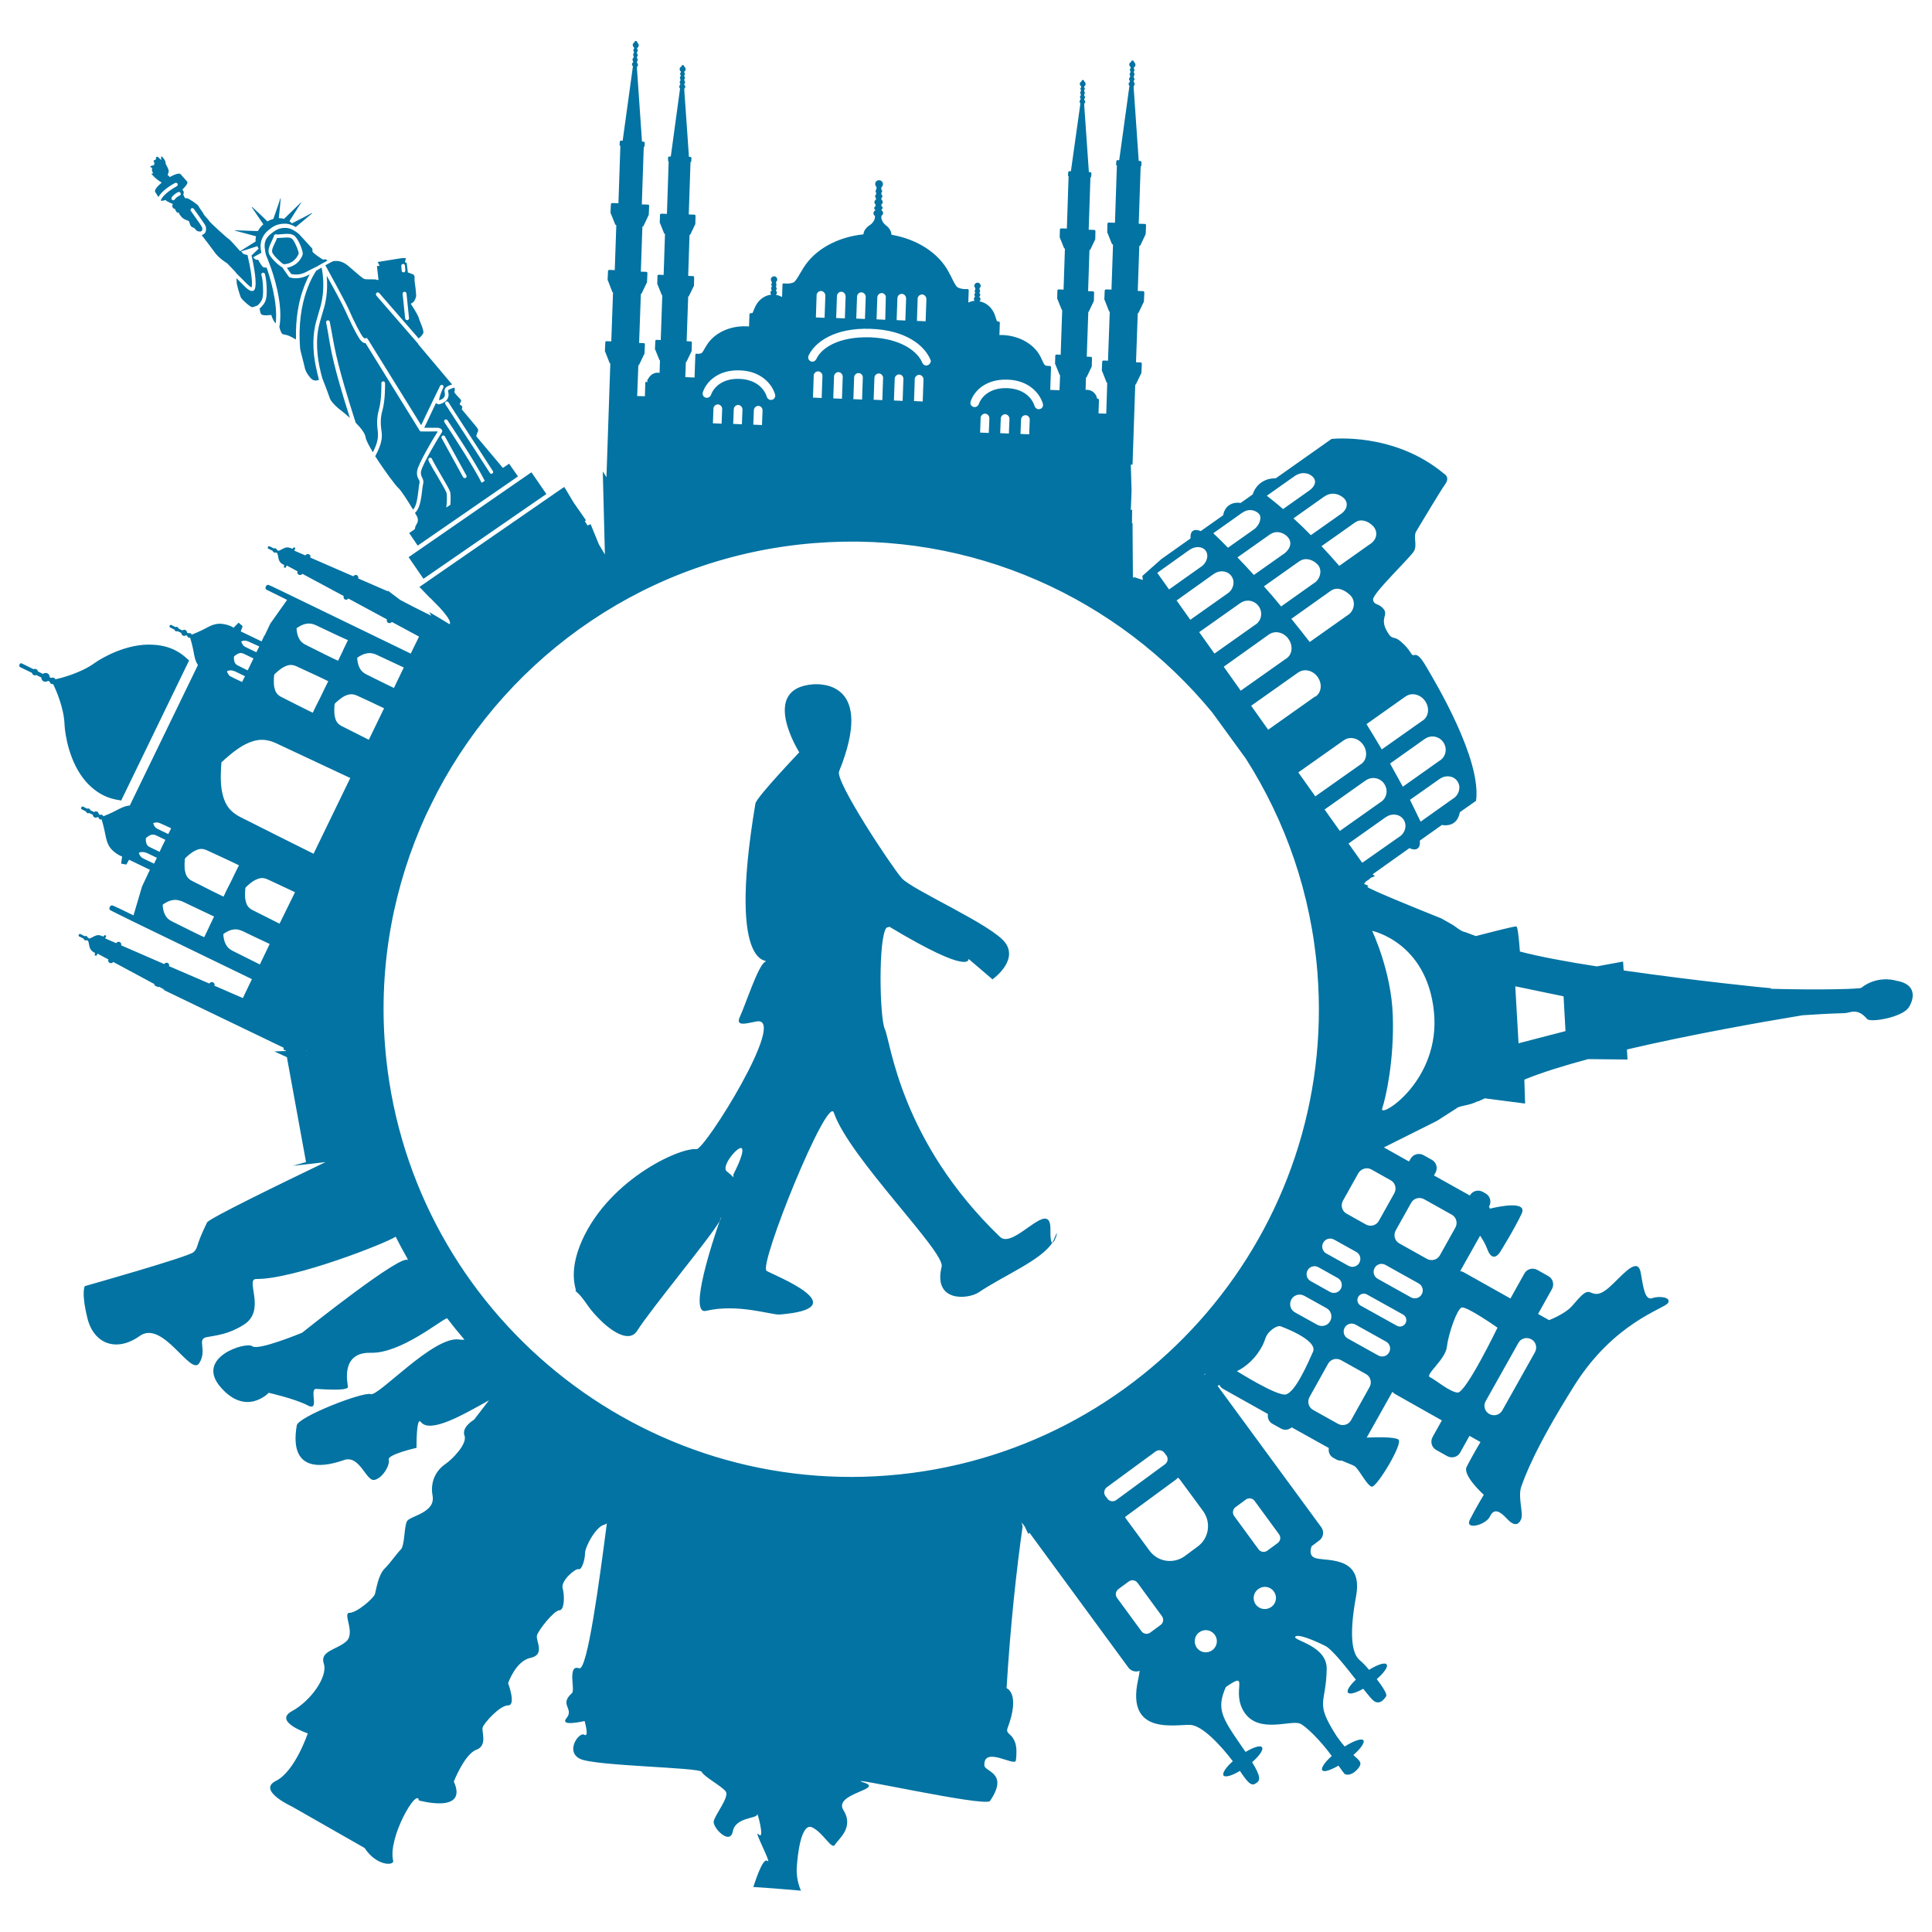 <svg xmlns="http://www.w3.org/2000/svg" viewBox="0 0 1000 1000" style="fill:#0273a2">
<title>Traveler SVG icon</title>
<path d="M987.6,521.9c-3.8,4.8-19.6,7.5-21.2,5.5c-5.1-6-8.7-3.1-11.6-3c-7.5,0.2-14.8,0.6-21.8,1.1c-21.8,3.6-58,10-90.9,17.7l0.3,5.2l-20.4-0.2c-12.6,3.4-24,6.9-33,10.6c0.2,7.5,0.4,12.4,0.4,12.4l-20.9-2.7c-1.1,0.5-2.1,1-3.2,1.5c-0.2,0-0.4,0.1-0.6,0.1c-4.3,2.1-7.8,2-10.3,3.2c-0.4,0.3-0.7,0.5-0.7,0.5l-10,6.4l-27.4,13.7l13,7.3l0.8-1.4c1.3-2.4,4.3-3.2,6.7-1.9l4.3,2.4c2.4,1.3,3.2,4.3,1.9,6.7l-0.8,1.4l18.6,10.4c1.3-2.4,4.3-3.2,6.7-1.9l1.4,0.8c2.4,1.3,3.2,4.3,1.9,6.7l-0.1,0.3c0.2,0.3,0.4,0.6,0.5,0.9c4.4-1.1,19.6-4.3,16.4,2.6c-3.8,8.1-11.3,20.1-11.3,20.1s-3.7,5.9-6.5-1.8c-1-2.7-2.4-5-3.7-6.9l-10.3,18.3c0.5,0.1,1.1,0.3,1.6,0.5l24.4,13.7l7.2-12.9c1.3-2.4,4.3-3.2,6.7-1.9l5.7,3.2c2.4,1.3,3.2,4.3,1.9,6.7l-7.2,12.9l5.7,3.2c0,0,7.6-2.9,11.4-6.8c3.7-3.9,6.9-8.9,9.9-7.6c3,1.3,5.4,1.9,12-4.6c6.6-6.5,12.9-13.5,14.2-5.2c1.4,8.3,2.3,14.1,6,12.8c3.7-1.3,10-0.4,8,2.6c-2.1,3-27.9,10-48.4,42.6s-25.6,47.1-27.5,52.4c-1.9,5.4,1.3,13.9-0.1,16.9c-1.3,3-3.6,3.7-7.3-0.3s-6.7-5.6-8.8-1.2c-2.1,4.5-13.2,7.3-10.4,1.7c2.8-5.6,7.2-12.9,7.2-12.9s-11-9.9-8.9-14.4c1.5-3,5-9.3,7.2-12.9l-5.7-3.2l-4.8,8.6c-1.3,2.4-4.3,3.2-6.7,1.9l-5.7-3.2c-2.4-1.3-3.2-4.3-1.9-6.7l4.8-8.6L722,721.5c-0.5-0.3-0.9-0.7-1.3-1.1l-13.3,23.7c4.3-0.2,14.3-0.5,16.4,1c2.7,1.9-11.2,24.7-13.7,24.4c-2.5-0.3-6.8-9.4-9.1-10.7c-1.2-0.7-4.1-1.7-6.5-2.8c-1,0.1-2-0.1-2.9-0.6l-1.4-0.8c-1.9-1-2.8-3.1-2.4-5.1l-19.2-10.7c-1.5,1.3-3.8,1.7-5.6,0.6l-4.3-2.4c-1.9-1-2.8-3.1-2.4-5.1l-23.2-13c-0.9-0.5-1.6-1.3-2-2.1c-0.6,0.4-0.8,0.5-0.8,0.5l-0.1,0l53.7,73.2c1.6,2.2,1.1,5.3-1.1,6.9l-3.9,2.9c-0.9,2.4-1.1,5.5,2.5,6.3c6.2,1.5,24.3-1,20.5,19.6c-3.8,20.6-2,30,2,33.2c1.1,0.9,2.9,2.7,4.7,4.9c4.4-2.7,8.2-4,9.1-2.8c0.9,1.2-1.3,4.3-5.1,7.6c3.1,4,5.5,7.9,4.9,8.8c-1.2,1.9-3.3,4.5-6.3,2.6c-0.9-0.6-3-3.1-5.6-6.4c-3.9,2.2-7,3.1-7.9,2c-0.8-1.1,1-3.8,4.1-6.7c-5.7-7.3-12.4-15.7-15.7-17.4c-5.7-2.9-14.6-6.6-15.7-4.8c-1.2,1.9,16.5,4.6,16.3,16.6c-0.3,18.7-6.5,16.7,5.2,34.9c1.5,2.1,2.8,3.8,4.1,5.3c4.7-3,8.8-4.4,9.7-3.2c0.8,1.1-1.4,4.3-5.2,7.6c3.1,2.8,4.6,3.8,3,6.2c-2.7,4-6.3,4.6-7.6,3.5c-0.3-0.3-1.5-1.9-3.1-4.2c-4.2,2.4-7.6,3.5-8.4,2.4c-0.8-1.1,1.2-4.1,4.9-7.4c-5.2-7.3-13.4-15.6-16.5-16.8c-5-1.9-21.1,5.3-28.6-5.6c-7.5-10.9,3.4-22.4-9.7-13.3c-5,11.3-2.1,15.8,8.2,30.7c0.7,1,1.4,2,2,2.9c4.2-2.5,7.7-3.6,8.5-2.4c0.9,1.2-1.3,4.4-5.1,7.7c4.7,7.7,4.1,9.4,2.3,10.7c-2.3,1.7-3.7,1.2-8.5-6c0,0-0.1-0.1-0.1-0.2c-4.1,2.5-7.6,3.5-8.5,2.4c-0.8-1.2,1.2-4.2,4.8-7.4c-6-7.9-15.7-18.5-22-18.8c-7.9-0.3-33.2,5.5-27.1-23c0.4-1.8,0.7-3.4,0.9-5c-2,0.8-4.4,0.2-5.8-1.6l-51.2-69.8l-0.7,0.5c-0.6-1.3-1.2-2.5-1.8-3.8l-1.6-2.1c0.2,0.7,0.3,1.4,0.5,2.1c-3.2,22.5-6.4,52-8.3,83.7c0,0,1.8,0.6,2.8,3.5c1,2.9,1.1,8.2-2.3,17.2c-0.8,2.2,0.7,2.6,2.2,4.3c0.7,0.9,1.5,2.1,2,4c0.2,1,0.4,2.1,0.4,3.5c0,1.4,0,3-0.3,4.9c-0.4,3.5-16.8-7.8-16.3,2.6c0.2,3.3,12.9,3.8,2.9,18.4c-2.8,3.2-77.6-13.7-65.7-9.7c12.1,3.6-15.8,5.6-10.1,14.5c5.6,9-2.7,14.9-4.4,17.8c-1.7,2.9-5.9-6-11.7-8.9c-5.8-2.9-7.7,14-8.1,20.8c-0.4,6.8,2.2,11.9,2.2,11.9c-8.2-0.7-16.4-1.4-24.7-1.9c0.1,0.1,4.7-15.7,7.3-13.5c2.7,2.3-7.8-17.1-4.5-13.7c3.4,3.4-0.9-12.7-0.8-10.4c0.2,2.3-11.2,1.3-12.6,8.8c-1.4,7.4-10.2-1.6-9.9-5c0.4-3.4,8.4-12.8,6.2-15.7c-2.2-2.8-11.5-7.8-12.4-10.1c-1.1-2.3-55.3-3-62.9-6.7c-8-3.8-0.5-14.2,2.1-12.5c2.7,1.7,0.2-7.1,0.2-7.1c0,0-3.4,0.8-6.2,1c-1.4,0.1-2.7,0.1-3.4-0.3c-0.3-0.2-0.5-0.5-0.5-0.8c0-0.4,0.3-0.9,0.8-1.5c2-2.5,0.9-4.2,0.3-6c-0.2-0.5-0.3-0.9-0.4-1.4c0-0.2,0-0.5,0-0.8c0-0.3,0-0.5,0.1-0.8c0.3-1.1,1-2.3,2.7-3.8c1-0.9,0.3-4.6,0.2-7.9c0-3.3,0.4-6.1,3.6-5c4.2,1.5,10.5-45.7,14.3-75c-0.4,0.3-0.9,0.6-1.4,0.7c-4.4,1.1-9.9,11.5-9.9,14.8c0,3.3-1.7,8.8-3.3,8.2c-1.6-0.6-9.3,6-8.3,9.8c1.1,3.8,1,11.5-1.7,11.5c-2.7,0-11,10.4-11.6,13.1c-0.6,2.7,4.4,9.9-3.3,11.5c-7.7,1.6-11.6,13.1-11.6,13.1s4.3,11.5,0,11.5c-4.4,0-12.6,9.3-13.2,11.5c-0.6,2.2,2.7,9.3-3.3,11.5c-6,2.2-11.6,16.4-11.6,16.4c7.6,17-18.1,9.8-18.1,9.8c-0.8-7.1-16.2,19.3-13.3,31.2c0.7,2.6-8.5,3-14.8-6.6l-37.7-21.5c0,0-18.1-8.3-8.2-13.2c9.9-4.9,16.5-24.6,16.5-24.6s-18.1-6.1-8.2-11.5c9.9-5.4,18.7-18,16.5-24.6c-2.2-6.6,6.6-7.1,11.6-11.5c5-4.4-2.1-14.8,1.7-14.8c3.8,0,12.6-7.6,13.2-9.8c0.6-2.2,1.7-9.9,5-13.1c3.3-3.3,6.1-7.7,8.3-9.8c2.2-2.2,1.7-12.1,3.3-14.8c1.7-2.7,14.8-4.3,13.2-13.1c-1.6-8.8,3.3-14.2,6.6-16.4c3.3-2.2,11.6-10.4,9.9-14.8c-1.6-4.4,5-8.2,5-8.2l7.7-10c-13.3,7.4-30.4,17.4-35.3,11.2c-2.4-3.1-2.2,13.4-2.2,13.4s-15.1,3.4-14.4,6.1c0.8,2.7-3.1,9.6-7.4,10.5c-4.3,0.9-7.6-13.1-15.7-10.3c-8,2.8-29,8.6-24.5-17.9c0.7-4.5,34.4-17.6,38.3-16.2c4,1.3,32.3-30,45.6-28.3c1.2,0.2,2.2,0.2,2.9,0.1c-3.1-3.6-6.1-7.3-9-11.1c-3.5,1.1-24,18.3-39.5,17.9c-16-0.4-11.9,16.3-11.8,17.4c0.1,1.1-1,2.3-16.4,1.3c-3.9-0.2,2,11.9-4.3,8.6c-6.3-3.4-20.3-6.6-20.3-6.6s-11.7,12.5-25-3s13.5-23.6,16.5-21.1c2.9,2.5,25.8-7,25.8-7s53.3-42.7,54.8-37.3c0.5,1.7,0.3,0.8-0.4-1.2c-2.1-3.7-4.1-7.4-6-11.2c-5,3.4-52.7,22.1-72.1,21.9c-6.1-0.1,5.3,16.1-6.4,23.6c-7.9,5-13.9,5.5-19.3,6.5c-5.4,1,0.5,6.6-3.9,13.5c-4.4,6.9-18.8-22.7-30.8-14.1s-23.9,4.1-27.1-9.4c-3.3-13.5-1.3-16.4-1.3-16.4s53.8-15.2,56.3-17.6c2.6-2.4,0.8-2.9,7-15.4c1-2,38.8-20.4,61.3-31.2c-5.2,0.6-10.9,1.3-16.9,1.9c4.3-1.2,6.8-1.9,6.8-1.9l-9.9-54.3l-6.5-3l6.3-0.2l-1.5-0.7v-1l-62.7-30.2l1.3,0.3l-3.1-1.7c-0.1,0.1-0.2,0.2-0.3,0.3l-2.1-1c0-0.2,0-0.4,0.1-0.6l-21.4-11.5c-0.4,0.6-1.1,0.8-1.8,0.5c-0.7-0.3-1-1.1-0.7-1.8l-5.6-3l-0.6,1.1l-0.9-0.2l0.2-1.3c-0.2-0.1-0.8-0.2-1.7-1.1c-1-0.9-1.2-2.1-1.4-3.1c-0.1-0.8-0.3-1.5-0.5-2l-0.8-0.4c-0.3,0.2-0.7,0.2-1,0c-0.3-0.2-0.5-0.5-0.6-0.8l-2.4-1.2c0,0-0.3-0.4,0-0.8c0.2-0.5,0.7-0.4,0.7-0.4l2.4,1.2c0.3-0.2,0.7-0.2,1,0c0.3,0.2,0.5,0.5,0.6,0.8l0.8,0.4c0.5-0.2,1.2-0.5,1.9-0.9c1-0.5,2-1.1,3.3-0.8c1.2,0.2,1.7,0.6,1.9,0.7l0.9-0.9l0.7,0.6l-0.6,1.2l5.8,2.5c0.3-0.7,1.2-0.9,1.8-0.6c0.6,0.3,0.9,1,0.7,1.7l22.3,9.7c0.4-0.6,1.1-0.9,1.8-0.6c0.6,0.3,0.9,1,0.7,1.7l20.9,9c0.3-0.7,1.2-1,1.9-0.6c0.7,0.3,0.9,1.1,0.7,1.7l14.7,6.4l4.7-9.8l-62.1-30.1l0,0c0,0-11.2-5.5-11.4-5.7c-0.2-0.2-0.3-0.6-0.3-0.9c0-0.2,0.4-1.1,0.6-1.2c0.3-0.2,0.5-0.3,0.9-0.3c0.3,0,8.9,4.1,11,5.2l4.4-14.9l1.3-2.8l0,0l1.4-2.9c0,0,0,0,0,0l0.1-0.2l0-0.1l1.3-2.7l0,0l-10.8-5.2l-1.4,2.5l-2.7-0.5l0.5-3.7c-0.6-0.2-2.2-0.7-4.8-3c-2.8-2.5-3.4-5.9-4-8.9c-0.6-3.2-1.4-5.9-1.8-7.3c-0.3,0.1-0.6,0.1-0.9,0c-0.4-0.2-0.6-0.5-0.6-0.9l-0.6-0.3c-0.5,0.3-1.1,0.5-1.6,0.2c-0.5-0.3-0.8-0.8-0.9-1.4l-1.9-0.9c-0.3,0.2-0.7,0.2-1,0c-0.3-0.2-0.5-0.5-0.6-0.8l-2.4-1.2c0,0-0.3-0.4,0-0.9c0.2-0.5,0.7-0.5,0.7-0.5l2.4,1.2c0.3-0.2,0.7-0.2,1,0s0.5,0.5,0.6,0.8l1.9,0.9c0.5-0.3,1.1-0.5,1.6-0.2c0.5,0.3,0.8,0.8,0.9,1.4l0.6,0.3c0.3-0.2,0.7-0.2,1.1,0c0.3,0.2,0.5,0.4,0.6,0.7c1.3-0.5,4-1.6,6.8-3.1c2.1-1.1,4.4-2.3,7-2.5l-0.1,0h0l2.9-6l0,0l0,0l0,0l29.4-60.6l0,0l0,0h0l0,0l2.9-6l0.1,0c-1.5-2.2-1.9-4.7-2.3-7c-0.6-3.2-1.4-5.9-1.8-7.3c-0.3,0.1-0.6,0.1-0.9,0c-0.3-0.2-0.6-0.5-0.6-0.9l-0.6-0.3c-0.5,0.3-1.1,0.5-1.6,0.2c-0.5-0.3-0.8-0.8-0.9-1.4l-1.9-0.9c-0.3,0.1-0.7,0.2-1,0c-0.3-0.2-0.5-0.5-0.6-0.8l-2.4-1.2c0,0-0.3-0.3-0.1-0.8c0.2-0.5,0.7-0.5,0.7-0.5l2.4,1.2c0.3-0.2,0.7-0.2,1,0c0.3,0.2,0.5,0.5,0.6,0.8l1.9,0.9c0.5-0.3,1.1-0.5,1.6-0.2s0.8,0.8,0.9,1.4l0.6,0.3c0.3-0.2,0.7-0.2,1.1,0c0.3,0.1,0.5,0.4,0.6,0.7c1.3-0.5,4-1.6,6.9-3.1c2.7-1.5,5.8-3.1,9.5-2.4c3.5,0.6,4.8,1.6,5.3,1.9l2.6-2.6l2.1,1.8l-1,2.7l10.8,5.2l1.3-2.8l0.4-0.5l2.8-5.9l8.7-12.3c-2.2-1.1-10.7-5.3-10.9-5.4c-0.2-0.2-0.3-0.6-0.3-0.9c0-0.2,0.4-1.1,0.6-1.2c0.3-0.2,0.5-0.3,0.9-0.3c0.3,0,11.6,5.5,11.6,5.5v0l62.1,30.1l4.3-8.8l-14.1-7.6c-0.4,0.6-1.1,0.8-1.8,0.5c-0.7-0.3-1-1.2-0.7-1.8l-20-10.8c-0.4,0.5-1.1,0.8-1.7,0.5c-0.7-0.3-0.9-1.1-0.7-1.8l-21.4-11.5c-0.4,0.6-1.1,0.8-1.8,0.5c-0.7-0.3-1-1.1-0.7-1.8l-5.6-3l-0.6,1.2l-0.9-0.2l0.2-1.3c-0.2-0.1-0.8-0.2-1.7-1c-1-0.9-1.2-2.1-1.4-3.1c-0.1-0.8-0.3-1.5-0.5-2l-0.8-0.4c-0.3,0.2-0.7,0.2-1,0c-0.3-0.2-0.5-0.5-0.6-0.8l-2.4-1.2c0,0-0.3-0.4,0-0.8c0.2-0.5,0.7-0.4,0.7-0.4l2.4,1.2c0.3-0.2,0.7-0.2,1,0c0.3,0.2,0.5,0.5,0.6,0.8l0.8,0.4c0.5-0.2,1.2-0.5,1.9-0.9c1-0.5,2-1.1,3.3-0.8c1.2,0.2,1.7,0.6,1.9,0.7l0.9-0.9l0.7,0.6l-0.6,1.2l5.8,2.5c0.3-0.7,1.2-0.9,1.8-0.6c0.7,0.3,0.9,1,0.7,1.7l22.3,9.7c0.4-0.6,1.1-0.9,1.8-0.6c0.6,0.3,0.9,1,0.7,1.7l15.2,6.6l0.3-0.2c2.1,1.6,4.1,3.1,6.2,4.7c4.7,2.5,10.4,5.4,16.1,8.2c-0.3-0.6-0.7-1.3-1-1.9c3.6,2.1,7.2,4.3,10.5,6.3c0.6-0.6,0.5-2.5-5.1-8.6c-1.5-1.5-2.9-3-4.4-4.5c-0.3-0.3-0.5-0.5-0.8-0.7c-0.1-0.1-0.1-0.2-0.2-0.2c-1.7-1.8-3.4-3.5-5.1-5.3l74.4-51.4l0,0.1l0.1-0.1l0.1,0.2l0.3-0.7l4.9,8.2l6.4,9.2l-0.6,0.4l1.4,2.3l1.6-0.7c0.9,2.1,2.6,6.3,4.3,10.5l3.1,5.2L312,244l1.9,3l2-58.8c-0.2-0.1-0.3-0.2-0.4-0.4l-2.2-5.6c-0.1-0.1-0.2-0.3-0.2-0.4l0.2-4.6c0-0.4,0.3-0.6,0.7-0.6l2.4,0.1l0.9-25.3c-0.2-0.1-0.3-0.2-0.4-0.4l-2.2-5.7c-0.1-0.1-0.2-0.3-0.2-0.4l0.2-4.6c0-0.3,0.3-0.6,0.7-0.6l2.8,0.1l0.8-23.3c-0.3,0-0.5-0.2-0.6-0.4l-2.2-5.5c-0.1-0.1-0.2-0.3-0.2-0.4l0.2-4.5c0-0.3,0.3-0.6,0.7-0.6l3.2,0.1l1-29.6c-0.2-0.1-0.4-0.3-0.4-0.6l0.1-1.6c0-0.4,0.3-0.6,0.7-0.6l0.8,0l5.3-38.5c-0.3-0.3-0.5-0.6-0.5-1c0-0.4,0.2-0.8,0.6-1l0-0.6c-0.2-0.2-0.4-0.6-0.3-0.9c0-0.4,0.2-0.7,0.5-0.9l0.1-0.8c-0.2-0.2-0.3-0.5-0.3-0.8c0-0.3,0.2-0.6,0.4-0.8l0-0.8c-0.2-0.2-0.3-0.4-0.3-0.7c0-0.2,0.1-0.5,0.4-0.7l0-0.7c-0.4-0.3-0.7-0.8-0.7-1.3c0-0.4,0.1-0.7,0.4-1c0.1-0.1,0.3-0.2,0.4-0.2l0-0.1c0.1-0.5,0.4-0.8,0.8-0.8c0.4,0,0.7,0.3,0.8,0.8v0.2c0.2,0,0.3,0.1,0.4,0.3c0.2,0.3,0.3,0.6,0.3,1c0,0.5-0.3,1-0.8,1.3l0,0.7c0.3,0.2,0.4,0.5,0.3,0.7c0,0.2-0.1,0.5-0.4,0.7l0,0.8c0.2,0.2,0.4,0.5,0.4,0.8c0,0.3-0.1,0.6-0.4,0.8l0,0.8c0.3,0.2,0.4,0.6,0.4,0.9c0,0.3-0.2,0.6-0.4,0.9l0,0.6c0.3,0.3,0.5,0.7,0.5,1.1c0,0.4-0.2,0.7-0.5,1l0,1c0,0,0,0,0,0l2.6,37.7l0.8,0c0.3,0,0.6,0.3,0.6,0.7l-0.1,1.6c0,0.3-0.2,0.5-0.4,0.6l-1,29.6l3.2,0.1c0.4,0,0.6,0.3,0.6,0.7l-0.2,4.5c0,0.2-0.1,0.4-0.2,0.5l-2.5,5.3c-0.1,0.2-0.3,0.4-0.6,0.4l-0.8,23.3l2.8,0.1c0.4,0,0.6,0.3,0.6,0.7l-0.2,4.6c0,0.2-0.1,0.4-0.2,0.5l-2.6,5.4c-0.1,0.2-0.2,0.3-0.4,0.3l-0.9,25.3l2.4,0.1c0.4,0,0.6,0.3,0.6,0.7l-0.2,4.6c0,0.2-0.1,0.4-0.2,0.5l-2.6,5.4c-0.1,0.2-0.2,0.3-0.4,0.3l-0.6,15.9l4,0.1l0.2-6.9c0-0.2,0.1-0.4,0.3-0.5c0.2-0.1,0.3-0.2,0.5-0.2l0.5,0.5L335,197c0,0,0.1-0.4,0.2-0.5c0.1-0.2,0.1-0.3,0.2-0.3l0.1-0.1c1.1-2.3,3.5-3.6,5.9-3.1l0.2-6.4c-0.1-0.1-0.3-0.2-0.3-0.3l-2.1-5.2c-0.1-0.1-0.2-0.3-0.2-0.4l0.2-4.2c0-0.4,0.3-0.6,0.7-0.6l2.1,0.1l0.8-23.1c-0.2-0.1-0.3-0.2-0.3-0.3l-2.1-5.2c-0.1-0.1-0.2-0.3-0.2-0.4l0.1-4.2c0-0.4,0.3-0.6,0.7-0.6l2.5,0.1l0.7-21.2c-0.2,0-0.4-0.2-0.5-0.4l-2-5c-0.1-0.1-0.2-0.3-0.2-0.4l0.1-4.1c0-0.3,0.3-0.6,0.7-0.6l2.9,0.1l0.9-27c-0.2-0.1-0.3-0.3-0.3-0.6l0-1.5c0-0.4,0.3-0.6,0.7-0.6l0.7,0l4.8-35.2c-0.3-0.2-0.4-0.6-0.4-1c0-0.4,0.2-0.7,0.5-1l0-0.5c-0.2-0.2-0.3-0.5-0.3-0.8c0-0.3,0.2-0.6,0.4-0.8l0-0.7c-0.2-0.2-0.3-0.5-0.3-0.7c0-0.3,0.1-0.6,0.4-0.8l0-0.7c-0.2-0.2-0.3-0.4-0.3-0.6c0-0.3,0.1-0.5,0.4-0.6l0-0.6c-0.4-0.3-0.7-0.7-0.6-1.3c0-0.3,0.1-0.7,0.4-0.9c0.1-0.1,0.3-0.2,0.4-0.2l0-0.1c0.1-0.5,0.4-0.8,0.8-0.8c0.4,0,0.7,0.3,0.8,0.7l0,0.2c0.2,0,0.3,0.1,0.4,0.3c0.2,0.3,0.3,0.6,0.3,0.9c0,0.5-0.3,1-0.7,1.2v0.6c0.2,0.2,0.3,0.5,0.3,0.7c0,0.2-0.1,0.5-0.3,0.6v0.6c0.2,0.2,0.3,0.5,0.3,0.8c0,0.3-0.1,0.5-0.3,0.7v0.7c0.2,0.2,0.4,0.5,0.4,0.9c0,0.3-0.2,0.6-0.4,0.8l0,0.5c0.3,0.3,0.5,0.6,0.5,1c0,0.4-0.2,0.7-0.5,0.9l0,1l2.4,34.4l0.7,0c0.3,0,0.6,0.3,0.6,0.7l-0.1,1.5c0,0.3-0.2,0.5-0.4,0.6l-0.9,27l2.9,0.1c0.4,0,0.6,0.3,0.6,0.7l-0.1,4.1c0,0.2-0.1,0.3-0.2,0.5l-2.3,4.8c-0.1,0.2-0.3,0.3-0.5,0.4l-0.7,21.2l2.5,0.1c0.4,0,0.6,0.3,0.6,0.7l-0.1,4.2c0,0.2-0.1,0.4-0.2,0.5l-2.4,4.9c-0.1,0.2-0.2,0.3-0.4,0.3l-0.8,23.1l2.1,0.1c0.3,0,0.6,0.3,0.6,0.7l-0.1,4.2c0,0.2-0.1,0.3-0.2,0.5l-2.4,5c-0.1,0.1-0.2,0.3-0.4,0.3l-0.3,7.8l4.8,0.2l0.4-11.5c0,0,0-0.1,0-0.1l0-0.1c0-0.2,0.1-0.4,0.2-0.5c0.1-0.1,0.3-0.2,0.5-0.1c0,0,1.3,0.2,2.5-0.3c0.4-0.2,1.4-1.9,1.7-2.5c0.3-0.5,0.5-0.8,0.6-1c0.1-0.1,0.2-0.3,0.3-0.5c3.8-6.3,11.8-10.2,20.5-9.9c0.5,0,1,0,1.5,0.1l0.2-5.9c0,0,0-0.1,0-0.1l0-0.3c0-0.2,0.1-0.4,0.3-0.5c0.1-0.1,0.3-0.2,0.5-0.1c0,0,0.5,0.1,0.8-0.1c0.1-0.2,0.5-1.2,0.7-1.6c0.1-0.3,0.2-0.6,0.3-0.7c0-0.1,0.1-0.2,0.1-0.3c1.6-3.9,4.9-6.5,8.6-6.9l0-0.1c-0.3-0.2-0.5-0.6-0.4-1c0-0.4,0.2-0.8,0.6-1l0-0.4c-0.2-0.2-0.3-0.5-0.3-0.8c0-0.3,0.2-0.6,0.4-0.8l0-0.4c-0.2-0.2-0.3-0.5-0.3-0.7c0-0.3,0.1-0.6,0.3-0.7l0-0.7c-0.3-0.3-0.5-0.8-0.5-1.3c0-0.9,0.8-1.6,1.7-1.6c0.9,0,1.6,0.8,1.6,1.7c0,0.5-0.2,0.9-0.6,1.2l0,0.8c0.2,0.2,0.2,0.4,0.2,0.7c0,0.2-0.1,0.5-0.2,0.7l0,0.5c0.2,0.2,0.3,0.5,0.3,0.8c0,0.3-0.1,0.5-0.3,0.7l0,0.5c0.3,0.2,0.5,0.6,0.4,1c0,0.4-0.2,0.7-0.5,1l0,0c1.1,0.2,2.2,0.6,3.2,1.1l0.2-5.8c0,0,0-0.1,0-0.1l0-0.5c0-0.2,0.1-0.3,0.2-0.5c0.1-0.1,0.2-0.1,0.3-0.1c0.1,0,0.2,0,0.3,0c0,0,2.6,0.4,4.9-0.5c1-0.4,2.6-3.3,3.5-4.8c0.5-0.8,0.8-1.4,1.1-1.8c0.1-0.3,0.4-0.7,0.6-1c5.9-9.5,17.5-15.9,31-17.3c0.1-0.7,0.3-1.7,0.9-2.5c0.9-1.3,1.7-1.8,2.4-2.3c0.5-0.3,0.9-0.6,1.3-1.1c0.9-1,1.2-2,1.3-2.3l0.1-1.3c-0.5-0.3-0.8-0.8-0.8-1.5c0-0.6,0.4-1.2,1-1.4l0-0.2c-0.4-0.2-0.6-0.6-0.6-1c0-0.4,0.3-0.8,0.7-1l0-0.8c-0.4-0.3-0.6-0.8-0.6-1.3c0-0.5,0.3-1,0.8-1.3l0-0.8c-0.3-0.2-0.5-0.6-0.4-1c0-0.4,0.2-0.7,0.5-0.9l0-0.8c-0.2-0.2-0.3-0.5-0.3-0.9c0-0.3,0.2-0.7,0.4-0.9l0.1-1.2c-0.4-0.4-0.7-1-0.7-1.6c0-1.1,0.9-2,2.1-1.9h0c1.1,0,2,1,1.9,2.1c0,0.6-0.3,1.2-0.8,1.5l0,1.2c0.2,0.2,0.4,0.6,0.4,0.9c0,0.3-0.2,0.6-0.4,0.8l0,0.8c0.3,0.2,0.5,0.6,0.5,1c0,0.4-0.2,0.7-0.5,0.9l0,0.8c0.4,0.3,0.7,0.8,0.7,1.3c0,0.5-0.3,1-0.7,1.2l0,0.8c0.4,0.2,0.6,0.6,0.6,1c0,0.4-0.3,0.8-0.6,1v0.2c0.5,0.3,0.9,0.8,0.9,1.5c0,0.6-0.4,1.1-0.9,1.4l0,1.4c0.1,0.2,0.3,1.2,1.1,2.3c0.4,0.5,0.8,0.8,1.2,1.2c0.7,0.5,1.4,1.1,2.2,2.4c0.5,0.9,0.7,1.9,0.7,2.5c13.4,2.3,24.5,9.5,29.7,19.4c0.2,0.4,0.4,0.8,0.6,1.2c0.2,0.2,0.5,0.9,0.9,1.7c0.8,1.6,2.2,4.6,3.2,5c2.2,1.1,4.8,0.8,4.9,0.8c0.2,0,0.4,0,0.5,0.2c0,0,0,0,0,0c0,0,0,0,0,0c0.1,0.1,0.2,0.3,0.2,0.5l-0.2,6.3c1-0.5,2.1-0.8,3.3-0.9v0c-0.3-0.2-0.4-0.6-0.4-1c0-0.4,0.2-0.8,0.5-1l0-0.5c-0.2-0.2-0.3-0.5-0.3-0.7c0-0.3,0.2-0.6,0.4-0.7l0-0.5c-0.1-0.2-0.2-0.4-0.2-0.7c0-0.3,0.1-0.5,0.3-0.7l0-0.8c-0.3-0.3-0.5-0.7-0.5-1.2c0-0.9,0.8-1.6,1.7-1.6c0.9,0,1.6,0.8,1.6,1.7c0,0.5-0.3,0.9-0.6,1.2l0,0.7c0.2,0.2,0.3,0.5,0.3,0.8c0,0.3-0.1,0.5-0.3,0.7l0,0.4c0.2,0.2,0.4,0.5,0.4,0.8c0,0.3-0.2,0.6-0.4,0.8l0,0.4c0.3,0.3,0.5,0.6,0.5,1.1c0,0.4-0.2,0.8-0.5,1v0.1c3.7,0.6,6.8,3.5,8.1,7.5c0.1,0.1,0.1,0.3,0.1,0.4c0,0,0.1,0.3,0.2,0.6c0.1,0.4,0.5,1.5,0.6,1.7c0.3,0.2,0.7,0.2,0.8,0.2c0.2,0,0.4,0,0.5,0.2c0.1,0.1,0.2,0.3,0.2,0.5l0,0.3c0,0,0,0.1,0,0.1l-0.2,5.9c0.5,0,1,0,1.5,0c8.7,0.3,16.5,4.7,19.8,11.3c0.1,0.2,0.2,0.4,0.3,0.7c0.1,0.1,0.3,0.5,0.5,1c0.3,0.7,1.1,2.4,1.5,2.6c1.1,0.6,2.4,0.4,2.4,0.4c0.2,0,0.4,0,0.5,0.2c0.1,0.1,0.2,0.3,0.2,0.5l0,0.1c0,0,0,0.1,0,0.1l-0.4,11.5l4.8,0.2l0.3-7.8c-0.1-0.1-0.3-0.2-0.3-0.3l-2.1-5.2c-0.1-0.1-0.2-0.3-0.2-0.4l0.1-4.2c0-0.3,0.3-0.6,0.7-0.6l2.1,0.1l0.8-23.1c-0.2-0.1-0.3-0.2-0.3-0.3l-2.1-5.2c-0.1-0.1-0.2-0.3-0.2-0.4l0.1-4.2c0-0.4,0.3-0.6,0.7-0.6l2.5,0.1l0.7-21.2c-0.2,0-0.4-0.2-0.5-0.4l-2-5c-0.1-0.1-0.2-0.3-0.2-0.4l0.1-4.1c0-0.3,0.3-0.6,0.7-0.6l2.9,0.1l0.9-27c-0.2-0.1-0.3-0.3-0.3-0.6l0.1-1.5c0-0.3,0.3-0.6,0.7-0.6l0.7,0l4.8-34.2c0,0,0,0,0,0l0.1-0.9c-0.3-0.3-0.4-0.6-0.4-1c0-0.4,0.2-0.7,0.5-1l0-0.5c-0.2-0.2-0.3-0.5-0.3-0.8c0-0.3,0.2-0.6,0.4-0.8l0-0.7c-0.2-0.2-0.3-0.5-0.3-0.8c0-0.3,0.2-0.6,0.4-0.8l0-0.6c-0.2-0.2-0.3-0.4-0.3-0.6c0-0.2,0.1-0.5,0.4-0.6l0-0.6c-0.4-0.3-0.7-0.8-0.7-1.3c0-0.3,0.1-0.7,0.4-0.9c0.1-0.1,0.3-0.2,0.4-0.2l0-0.1c0.1-0.5,0.4-0.8,0.8-0.8c0.4,0,0.7,0.3,0.7,0.8v0.1c0.1,0,0.3,0.1,0.4,0.2c0.2,0.3,0.3,0.6,0.3,1c0,0.5-0.3,1-0.7,1.2v0.6c0.2,0.2,0.3,0.4,0.3,0.7c0,0.2-0.1,0.4-0.3,0.6v0.7c0.2,0.2,0.3,0.5,0.3,0.8c0,0.3-0.1,0.5-0.3,0.7l0,0.7c0.2,0.2,0.4,0.5,0.4,0.9c0,0.3-0.2,0.6-0.4,0.8l0,0.5c0.3,0.3,0.5,0.6,0.5,1c0,0.4-0.2,0.7-0.5,0.9l0,1l2.4,34.5l0.7,0c0.4,0,0.6,0.3,0.6,0.7l-0.1,1.5c0,0.3-0.2,0.5-0.4,0.6l-0.9,27l2.9,0.1c0.3,0,0.6,0.3,0.6,0.7l-0.1,4.1c0,0.2-0.1,0.3-0.2,0.5l-2.3,4.8c-0.1,0.2-0.3,0.3-0.5,0.4l-0.7,21.2l2.5,0.1c0.4,0,0.6,0.3,0.6,0.7l-0.1,4.2c0,0.2-0.1,0.3-0.2,0.5l-2.4,5c-0.1,0.2-0.2,0.3-0.3,0.3l-0.8,23.1l2.1,0.1c0.4,0,0.6,0.3,0.6,0.7l-0.1,4.2c0,0.2-0.1,0.3-0.2,0.5l-2.4,5c-0.1,0.2-0.2,0.3-0.4,0.3l-0.2,6.4c2.4-0.3,4.8,1.1,5.7,3.5l0,0.2c0,0,0.1,0.2,0.1,0.3c0.1,0.1,0.2,0.5,0.3,0.6c0.2,0,0.4,0,0.6,0.1c0.1,0.1,0.2,0.3,0.2,0.5c0,0,0,0.1,0,0.1h0l-0.2,6.9l4,0.1l0.5-15.9c-0.2-0.1-0.3-0.2-0.4-0.4l-2.2-5.6c-0.1-0.1-0.2-0.3-0.2-0.4l0.2-4.6c0-0.3,0.3-0.6,0.7-0.6l2.3,0.1l0.9-25.3c-0.2-0.1-0.3-0.2-0.4-0.4l-2.2-5.6c-0.1-0.1-0.2-0.3-0.2-0.4l0.2-4.6c0-0.3,0.3-0.6,0.7-0.6l2.8,0.1l0.8-23.3c-0.2,0-0.5-0.2-0.6-0.4l-2.2-5.5c-0.1-0.1-0.2-0.3-0.2-0.4l0.1-4.5c0-0.3,0.3-0.6,0.7-0.6l3.2,0.1l1-29.6c-0.2-0.1-0.4-0.3-0.4-0.6l0.1-1.6c0-0.4,0.3-0.6,0.7-0.6l0.8,0l5.3-38.5c-0.3-0.3-0.5-0.6-0.4-1c0-0.4,0.2-0.8,0.6-1l0-0.6c-0.2-0.2-0.4-0.6-0.4-0.9c0-0.4,0.2-0.7,0.5-0.9l0.1-0.8c-0.2-0.2-0.3-0.5-0.3-0.8c0-0.3,0.2-0.6,0.4-0.8l0-0.8c-0.2-0.2-0.3-0.5-0.3-0.7c0-0.2,0.1-0.5,0.4-0.7l0-0.7c-0.4-0.3-0.7-0.8-0.7-1.3c0-0.4,0.2-0.7,0.4-1c0.1-0.1,0.3-0.2,0.5-0.2l0-0.1c0.1-0.5,0.4-0.8,0.8-0.8c0.4,0,0.7,0.4,0.8,0.8v0.2c0.2,0,0.3,0.1,0.4,0.3c0.2,0.3,0.3,0.6,0.3,1c0,0.5-0.3,1-0.8,1.3l0,0.7c0.2,0.2,0.3,0.5,0.3,0.7c0,0.2-0.1,0.5-0.3,0.6l0,0.8c0.2,0.2,0.4,0.5,0.3,0.8c0,0.3-0.1,0.6-0.4,0.8l0,0.8c0.3,0.2,0.4,0.6,0.4,0.9c0,0.3-0.2,0.6-0.4,0.8v0.6c0.3,0.3,0.5,0.7,0.5,1.1c0,0.4-0.2,0.7-0.5,1l0,1.1l2.6,37.7l0.8,0c0.3,0,0.6,0.3,0.6,0.7l0,1.6c0,0.3-0.2,0.5-0.4,0.6l-1,29.6l3.2,0.1c0.3,0,0.6,0.3,0.6,0.7l-0.2,4.5c0,0.2-0.1,0.3-0.2,0.5l-2.5,5.3c-0.1,0.2-0.3,0.4-0.6,0.4l-0.8,23.3l2.8,0.1c0.3,0,0.6,0.3,0.6,0.7l-0.2,4.6c0,0.2-0.1,0.3-0.2,0.5l-2.6,5.4c-0.1,0.2-0.2,0.3-0.4,0.3l-0.9,25.3l2.4,0.1c0.4,0,0.6,0.3,0.6,0.7l-0.2,4.6c0,0.2-0.1,0.4-0.2,0.5l-2.6,5.4c-0.1,0.2-0.2,0.3-0.4,0.3l-1.4,41.4l-0.9,0l0.4,13.5l-0.4,10.1l0.7-0.4l-0.1,7.1h0.3c0.1,10.7,0.1,21.5,0.2,28.3c0.2-0.2,0.3-0.4,0.6-0.6c0,0.2,0,0.3,0,0.3l0.2,0c-0.3,0.3-0.5,0.5-0.7,0.6c0,0,0,0.1,0,0.1c0.3-0.2,0.5-0.5,0.8-0.7l4.2,1.4l-0.2-2.1l9.8-8.7l15.1-10.7c-0.1-1.8,0.2-3.2,1.2-3.9c1-0.7,2.4-0.6,4.1,0.1l11.6-8.2c0.4-2.2,1.4-4.1,3.1-5.2c1.7-1.2,3.8-1.5,6-1.2l6.2-4.4c0.8-2.5,2.3-4.7,4.5-6.2c2.2-1.5,4.7-2.2,7.4-2.1l28.9-20.4c0,0,32.2-3.7,58.1,17.9c0,0,3.6,1.7,0.6,5.7c-1.8,2.4-13,21.1-14.8,24.1c-1.8,2.9,0.6,7-1.2,10.3c-1.8,3.3-21.7,22.1-21.2,25.2c0.5,3.1,2.8,1.5,5.5,4.9c2.4,3.1-1.9,4.6,1.4,10.9c3.2,5.9,3.3,2.3,7.5,5.9c3,2.6,3.8,3.9,5.5,6.4c1.5,2.2,2.1-2.9,7.4,6.2c5.4,9.1,28.9,48.5,26,69.8l-8.4,5.9c-0.4,2.3-1.4,4.3-3.1,5.5c-1.7,1.2-3.9,1.5-6.2,1.1l-11.4,8.1c0.2,1.9-0.2,3.4-1.2,4.1c-1,0.7-2.5,0.6-4.2-0.2l-19,13.5l1.1,1l-0.9,0.4c-0.6,0.1-1.4,0.6-2.1,1.1c0.1,0,0.2,0.1,0.3,0.2l-0.9,0.3c-0.2,0.2-0.4,0.4-0.6,0.5c-0.3,0.2-0.6,0.3-0.8,0.5l0.2,0.1c-0.5,0.5-0.8,0.9-0.8,0.9l2.3,1c-0.4,0.2-0.6,0.4-0.5,0.6c1.1,1.2,22.3,9.9,38.3,16.3c3,1.7,5.3,3,5.8,3.3c1.7,1,4.2,3.4,6.6,3.8c1.7,0.6,3.5,1.3,5.4,2c7-1.8,18.9-4.9,20.9-5c0.7,0,1.3,5.1,1.9,13c9.8,2.6,24.2,5.3,39.8,7.7l13.6-2.5l0.3,4.6c36.7,5.3,75,9.2,76.3,9.2l-0.1,0.3c26.2,0.7,46,0.1,46.8-0.5c7.3-5.8,15.5-4.5,18-3.7C994.1,509.7,989.6,519.4,987.6,521.9z M650,830.5c1.9,2.6,5.5,3.1,8.1,1.2s3.1-5.5,1.2-8c-1.9-2.6-5.5-3.1-8-1.2C648.7,824.3,648.1,827.9,650,830.5z M638.8,784.7l12.6,17.2c1.1,1.5,3.1,1.8,4.6,0.7l5.3-3.9c1.5-1.1,1.8-3.1,0.7-4.6l-12.6-17.2c-1.1-1.5-3.1-1.8-4.6-0.7l-5.3,3.9C638.1,781.1,637.7,783.2,638.8,784.7z M770.9,731.9c2.4,1.3,5.4,0.5,6.7-1.9l16.9-30.1c1.3-2.4,0.5-5.4-1.9-6.7s-5.4-0.5-6.7,1.9L769,725.2C767.6,727.6,768.5,730.6,770.9,731.9z M740.1,712.8c2.7,1.2,10.1,7.6,14.3,8c4.2,0.5,20.7-33.6,20.7-33.6s-16.2-11.4-18.6-10.4c-2.4,0.9-6.8,13.5-7.6,20.3C748.2,703.7,737.4,711.6,740.1,712.8z M745.3,649.7l8-14.3c1.3-2.4,0.5-5.4-1.9-6.7l-14.3-8c-2.4-1.3-5.4-0.5-6.7,1.9l-8,14.3c-1.3,2.4-0.5,5.4,1.9,6.7l14.3,8C741,652.9,744,652.1,745.3,649.7z M735.9,669.9c1.1-2,0.4-4.5-1.6-5.6l-17.2-9.6c-2-1.1-4.5-0.4-5.6,1.6s-0.4,4.5,1.6,5.6l17.2,9.6C732.3,672.6,734.8,671.9,735.9,669.9z M723,686.2c1.6,0.9,3.6,0.3,4.5-1.3c0.9-1.6,0.3-3.6-1.3-4.5L707.5,670c-1.6-0.9-3.6-0.3-4.5,1.3c-0.9,1.6-0.3,3.6,1.3,4.5L723,686.2z M714.9,415c3-2.1,3.7-6.3,1.5-9.4c-2.2-3.1-6.4-3.8-9.4-1.7c-0.1,0-0.1,0.1-0.2,0.1l0,0l-21.2,15l7.9,11.1l21.2-15l0,0C714.8,415.1,714.9,415.1,714.9,415z M635.5,307.1c3-2.1,3.9-6.1,1.9-8.9c-2-2.8-6-3.3-9-1.2c-0.1,0-0.1,0.1-0.2,0.1l0,0L609,310.8l7.1,10l19.1-13.5l0,0C635.3,307.2,635.4,307.2,635.5,307.1z M620.7,327.2l7.9,11.1l21.2-15v0c0.1,0,0.1-0.1,0.2-0.1c3-2.1,3.7-6.3,1.5-9.4c-2.2-3.1-6.4-3.8-9.4-1.7c-0.1,0-0.1,0.1-0.2,0.1l0,0L620.7,327.2z M633.4,345.1l8.8,12.4l23.5-16.6l0,0c0.1,0,0.1-0.1,0.2-0.1c3-2.1,3.5-6.6,1-10.1c-2.4-3.4-6.8-4.5-9.9-2.4c-0.1,0-0.1,0.1-0.2,0.1l0,0L633.4,345.1z M681,360.5c3-2.1,3.5-6.6,1-10.1c-2.4-3.4-6.8-4.5-9.9-2.4c-0.1,0-0.1,0.1-0.2,0.1l0,0l-24.3,17.2l8.8,12.4l24.3-17.2l0,0C680.8,360.6,680.9,360.5,681,360.5z M663.1,313.9l17.2-12.2l0,0c0.1,0,0.1-0.1,0.2-0.1c3-2.1,4-6.8,1.5-9.4c-2.6-2.7-6.4-3.8-9.4-1.7c-0.1,0-0.1,0.1-0.2,0.1l0,0l-18.2,12.9C657.2,306.8,660.2,310.3,663.1,313.9z M668.4,320.3c3.2,3.9,6.3,7.9,9.5,12l19.8-14l0,0c0.1,0,0.1-0.1,0.2-0.1c3-2.1,4.1-7,1-10.1c-3-2.9-6.8-4.5-9.9-2.4c-0.1,0-0.1,0.1-0.2,0.1l0,0L668.4,320.3z M695.7,383.1c-0.1,0-0.1,0.1-0.2,0.1l0,0L672,399.8l8.8,12.4l23.5-16.6l0,0c0.1,0,0.1-0.1,0.2-0.1c3-2.1,3.5-6.6,1-10.1C703.1,382,698.7,381,695.7,383.1z M690.5,641.6c-2-1.1-4.5-0.4-5.6,1.6s-0.4,4.5,1.6,5.6l11.5,6.4c2,1.1,4.5,0.4,5.6-1.6c1.1-2,0.4-4.5-1.6-5.6L690.5,641.6z M678.4,663.1l10,5.6c2,1.1,4.5,0.4,5.6-1.6c1.1-2,0.4-4.5-1.6-5.6l-10-5.6c-2-1.1-4.5-0.4-5.6,1.6S676.4,662,678.4,663.1z M675.1,670.7c-2.4-1.3-5.4-0.5-6.7,1.9c-1.3,2.4-0.5,5.4,1.9,6.7l11.5,6.4c2.4,1.3,5.4,0.5,6.7-1.9c1.3-2.4,0.5-5.4-1.9-6.7L675.1,670.7z M719,700c1.1-2,0.4-4.5-1.6-5.6l-15.8-8.8c-2-1.1-4.5-0.4-5.6,1.6c-1.1,2-0.4,4.5,1.6,5.6l15.8,8.8C715.4,702.7,717.9,702,719,700z M679.7,729.8l12.9,7.2c2.4,1.3,5.4,0.5,6.7-1.9l9.6-17.2c1.3-2.4,0.5-5.4-1.9-6.7l-12.9-7.2c-2.4-1.3-5.4-0.5-6.7,1.9l-9.6,17.2C676.5,725.5,677.3,728.5,679.7,729.8z M665.3,721.8c4.9-0.7,11.5-15.8,14.3-22.1c2.8-6.3-17-13.3-17-13.3s-2-0.4-5.3,2.7c-3.2,3.1-1.6,4.8-6.4,11.5c-4.9,6.7-10.7,9.1-10.7,9.1S660.4,722.4,665.3,721.8z M619.5,852.9c1.9,2.6,5.5,3.1,8,1.2c2.6-1.9,3.1-5.5,1.2-8c-1.9-2.6-5.5-3.1-8-1.2C618.2,846.7,617.6,850.3,619.5,852.9z M613.3,805.4l6.6-4.9c5.9-4.3,7.1-12.5,2.8-18.4l-11.7-15.9c-0.4-0.5-0.8-0.9-1.2-1.4c-0.4,0.3-0.7,0.7-1.1,1l-26.4,19.4c0.3,0.5,0.5,0.9,0.9,1.4l11.7,15.9C599.2,808.5,607.4,809.7,613.3,805.4z M624.1,710.8c-0.3,0.2-0.5,0.5-0.8,0.7c0.1,0.1,0.1,0.1,0.2,0.2L624.1,710.8z M578.2,827.1l12.6,17.2c1.1,1.5,3.1,1.8,4.6,0.7l5.3-3.9c1.5-1.1,1.8-3.1,0.7-4.6l-12.6-17.2c-1.1-1.5-3.1-1.8-4.6-0.7l-5.3,3.9C577.4,823.6,577.1,825.6,578.2,827.1z M572.2,774.4l1,1.3c1.1,1.5,3.1,1.8,4.6,0.7l25.2-18.5c1.5-1.1,1.8-3.1,0.7-4.6l-1-1.3c-1.1-1.5-3.1-1.8-4.6-0.7l-25.2,18.5C571.4,770.9,571.1,773,572.2,774.4z M159,543.7l-0.3-0.1l-0.1,0.2L159,543.7z M152.7,461.8c-4-1.9-12-5.6-14.1-6.6c-2.8-1.3-4.6-0.6-6.3,0.2c-2.1,1-4.5,3.2-5.1,3.9c-0.1,0.1-0.2,0.3-0.2,0.4c-0.1,0.9-0.4,4.2,0.1,6.4c0.4,1.8,1,3.7,3.7,5c2,1,9.9,5,13.9,7L152.7,461.8z M116.6,488.2c0.6,1.3,1.4,2.8,4.1,4.1c2,1,9.8,4.9,13.8,6.9l5.1-10.6c-4.1-1.9-11.9-5.6-13.9-6.6c-2.8-1.3-4.4-1-5.8-0.7c-1.8,0.4-3.7,1.7-4.2,2.1c-0.1,0-0.1,0.2-0.1,0.2C115.6,484.2,115.8,486.5,116.6,488.2z M73.5,441c-0.7,0-1.4,0.3-1.6,0.4c0,0,0,0,0,0.1c0,0.2,0.3,1,0.7,1.5c0.3,0.4,0.7,1,1.9,1.5c0.4,0.2,2.6,1.3,5.2,2.5l0.1-0.1l1.4-2.9c-2.6-1.3-4.8-2.3-5.2-2.5C74.7,441,74.1,441,73.5,441z M77.7,432.3c-0.9,0.4-1.8,1.2-2.1,1.4c0,0-0.1,0.1-0.1,0.1c0,0.3-0.1,1.6,0.2,2.5c0.2,0.7,0.5,1.5,1.7,2.1c0.4,0.2,2.5,1.2,5.2,2.5l0.1-0.2l1.4-3l1.5-3c-2.6-1.3-4.8-2.3-5.2-2.5C79.2,431.8,78.4,432,77.7,432.3z M83.3,426.3c-1.2-0.6-1.9-0.6-2.4-0.6c-0.7,0-1.4,0.3-1.6,0.4c0,0,0,0,0,0.1c0.1,0.2,0.3,0.9,0.7,1.5c0.3,0.4,0.7,1,1.9,1.5c0.4,0.2,2.6,1.3,5.2,2.5l1.5-3C85.9,427.5,83.7,426.5,83.3,426.3z M88.5,466.1c-1.8,0.4-3.7,1.7-4.2,2.1c-0.1,0-0.1,0.2-0.1,0.2c0,0.6,0.2,2.9,1,4.6c0.6,1.3,1.4,2.8,4.2,4.1c2.7,1.4,16.3,8.1,16.3,8c0,0,2-4.1,2.5-5.2c0.1-0.2,0.1-0.3,0.1-0.3c0.5-1.1,2.5-5.1,2.5-5.2c0,0-13.6-6.5-16.4-7.8C91.6,465.5,89.9,465.7,88.5,466.1z M101,440.3c-2.1,1-4.5,3.2-5.1,3.9c-0.1,0.1-0.2,0.3-0.2,0.4c-0.1,0.9-0.4,4.2,0.1,6.4c0.4,1.8,1,3.7,3.7,5c2.7,1.4,16.2,8.2,16.2,8.1c0-0.1,3-6.3,3.9-7.9c0.1-0.3,0.2-0.4,0.2-0.4c0.8-1.7,3.8-7.9,3.9-7.9c0-0.1-13.7-6.5-16.4-7.7C104.5,438.8,102.6,439.5,101,440.3z M119.1,347c-0.7,0-1.4,0.3-1.6,0.4c0,0,0,0,0,0.1c0,0.2,0.3,0.9,0.7,1.5c0.3,0.5,0.7,1,1.9,1.5c0.4,0.2,2.6,1.3,5.2,2.5l1.5-3c-2.6-1.3-4.8-2.3-5.2-2.5C120.3,347,119.7,346.9,119.1,347z M123.3,338.3c-0.9,0.4-1.9,1.2-2.1,1.4c0,0-0.1,0.1-0.1,0.1c0,0.4-0.1,1.7,0.2,2.5c0.2,0.7,0.5,1.5,1.7,2.1c0.4,0.2,2.6,1.3,5.2,2.6l3-6.2c-2.7-1.3-4.8-2.3-5.2-2.5C124.8,337.8,124,338,123.3,338.3z M128.9,332.2c-1.2-0.6-1.9-0.6-2.4-0.6c-0.7,0-1.4,0.3-1.6,0.4c0,0,0,0,0,0.1c0,0.2,0.3,0.9,0.7,1.5c0.3,0.5,0.7,1,1.9,1.5c0.4,0.2,2.6,1.3,5.2,2.5l1.5-3C131.5,333.4,129.4,332.4,128.9,332.2z M127.1,385.2c-4.9,2.4-10.6,7.6-12.5,9.4c-0.2,2.6-0.8,10.3,0.4,15.6c1,4.4,2.5,9.1,9.2,12.6c5.7,2.9,30.4,15.3,38.1,19.1l19-39.2c-7.8-3.7-32.8-15.4-38.6-18.1C135.8,381.5,131.1,383.3,127.1,385.2z M147.2,345.1c-2.1,1-4.5,3.3-5.1,3.9c-0.1,0.1-0.2,0.3-0.2,0.4c-0.1,0.9-0.4,4.2,0.1,6.4c0.4,1.8,1,3.7,3.7,5c2.7,1.4,16.2,8.2,16.2,8.1c0-0.1,3-6.3,3.9-7.9c0,0,0.1-0.2,0.2-0.4c0.8-1.7,3.8-7.9,3.9-8c0-0.1-13.7-6.5-16.4-7.7C150.7,343.6,148.8,344.3,147.2,345.1z M163.7,323.7c-2.8-1.3-4.4-1-5.8-0.7c-1.8,0.4-3.8,1.7-4.3,2.1c-0.1,0-0.1,0.2-0.1,0.2c0,0.6,0.2,2.9,1,4.6c0.6,1.3,1.4,2.8,4.2,4.1c2.7,1.4,16.2,8.1,16.3,8c0,0,2-4.1,2.5-5.2c0,0,0-0.1,0.1-0.3c0.5-1.1,2.5-5.1,2.5-5.2C180.1,331.5,166.4,325,163.7,323.7z M178.5,360.2c-2.1,1-4.5,3.3-5.1,3.9c-0.1,0.1-0.2,0.3-0.2,0.4c-0.1,0.9-0.4,4.2,0.1,6.4c0.4,1.8,1,3.7,3.7,5c2,1,9.9,5,13.9,7l7.9-16.3c-4-1.9-12-5.7-14.1-6.6C182,358.8,180.1,359.5,178.5,360.2z M195.1,339c-2.7-1.3-4.4-1-5.8-0.7c-1.8,0.4-3.8,1.7-4.3,2.1c-0.1,0-0.1,0.2-0.1,0.2c0,0.6,0.2,2.9,1,4.6c0.6,1.3,1.4,2.8,4.2,4.1c2,1,9.8,4.9,13.8,6.8l5.1-10.6C205,343.6,197.1,339.9,195.1,339z M401.2,204.2c-1.6-5.5-7.4-12.2-18.3-12.5c-11.1-0.4-17.3,5.8-19.1,11.3c-0.4,1.2,0.2,2.4,1.4,2.8c1.1,0.4,2.4-0.3,2.8-1.4c1.4-4,6-8.6,14.7-8.3c8.5,0.3,12.9,5,14.2,9.3c0.3,0.9,1.1,1.6,2.1,1.6c0.2,0,0.5,0,0.7-0.1C400.8,206.6,401.5,205.4,401.2,204.2z M369,219.1l4.5,0.2l0.3-7.6c0-1.3-1-2.3-2.2-2.4c-1,0-1.9,0.6-2.2,1.6h-0.1L369,219.1z M379.5,219.4l4.5,0.2l0.3-7.6c0-1.3-1-2.3-2.2-2.4c-1.2,0-2.2,0.9-2.3,2.2L379.5,219.4z M389.9,219.8l4.5,0.2l0.3-7.6c0-1.3-1-2.3-2.2-2.3c-1.2,0-2.2,0.9-2.3,2.2L389.9,219.8z M425,150.6c-1,0-1.9,0.6-2.2,1.6h-0.1l-0.4,12.1l4.5,0.2l0.4-11.4C427.2,151.7,426.2,150.7,425,150.6z M435.5,151c-1.2,0-2.2,0.9-2.3,2.2l-0.4,11.4l4.5,0.2l0.4-11.4C437.6,152.1,436.7,151,435.5,151z M445.9,151.3c-1.2,0-2.2,0.9-2.3,2.2l-0.4,11.4l4.5,0.2l0.4-11.4C448.1,152.4,447.1,151.4,445.9,151.3z M458.5,153.4c-0.3-1-1.1-1.7-2.1-1.7c-1.2,0-2.2,0.9-2.3,2.2l-0.4,11.4l4.5,0.2L458.5,153.4L458.5,153.4z M466.8,152.1c-1.2,0-2.2,0.9-2.3,2.2l-0.4,11.4l4.5,0.2l0.4-11.4C469,153.2,468,152.1,466.8,152.1z M477.3,152.4c-1,0-1.9,0.6-2.2,1.6l-0.1,0l-0.4,12.1l4.5,0.2l0.4-11.4C479.5,153.5,478.5,152.5,477.3,152.4z M481.6,186.2c-3-7.3-12.7-15.4-31-16c-18.8-0.7-29,7.1-32.1,13.9c-0.5,1.1,0,2.4,1.1,2.9c0.3,0.1,0.5,0.2,0.8,0.2c0.9,0,1.7-0.5,2.1-1.3c2.5-5.6,11.3-11.8,27.9-11.3c16.2,0.6,24.7,7.5,27,13.2c0.4,1.1,1.8,1.7,2.9,1.2c0.5-0.2,1-0.7,1.2-1.2C481.9,187.3,481.9,186.7,481.6,186.2z M420.8,205.8l4.5,0.2l0.4-11.4c0-1.3-1-2.3-2.2-2.4c-1,0-1.9,0.6-2.2,1.6h-0.1L420.8,205.8z M431.3,206.2l4.5,0.2l0.4-11.4c0-1.3-1-2.3-2.2-2.4c-1.2,0-2.2,0.9-2.3,2.2L431.3,206.2z M441.7,206.6l4.5,0.2l0.4-11.4c0-1.3-1-2.3-2.2-2.3c-1.2,0-2.2,0.9-2.3,2.2L441.7,206.6z M452.2,206.9l4.5,0.2l0.4-12.1H457c-0.3-1-1.1-1.7-2.1-1.7c-1.2,0-2.2,0.9-2.3,2.2L452.2,206.9z M462.7,207.3l4.5,0.2l0.4-11.4c0-1.3-1-2.3-2.2-2.3c-1.2,0-2.2,0.9-2.3,2.2L462.7,207.3z M473.1,207.6l4.5,0.2l0.4-11.4c0-1.3-1-2.3-2.2-2.4c-1,0-1.9,0.6-2.2,1.6h-0.1L473.1,207.6z M539.8,209c-1.6-5.5-7.4-12.2-18.3-12.5c-11.2-0.4-17.3,5.8-19.1,11.3c-0.4,1.2,0.2,2.4,1.4,2.8c1.1,0.4,2.4-0.3,2.8-1.4c1.4-4,6-8.6,14.7-8.3c8.5,0.3,12.9,5,14.2,9.3c0.3,0.9,1.1,1.6,2.1,1.6c0.2,0,0.5,0,0.7-0.1C539.5,211.4,540.1,210.2,539.8,209z M507.3,223.9l4.5,0.2l0.3-7.6c0-1.3-1-2.3-2.2-2.4c-1,0-1.9,0.6-2.2,1.6h-0.1L507.3,223.9z M517.7,224.2l4.5,0.2l0.3-7.6c0-1.3-1-2.3-2.2-2.4c-1.2,0-2.2,0.9-2.3,2.2L517.7,224.2z M528.2,224.6l4.5,0.2l0.3-7.6c0-1.3-1-2.3-2.2-2.3c-1.2,0-2.2,0.9-2.3,2.2L528.2,224.6z M421.6,281.1c-85.7,6.8-157.6,57.6-195.1,128.6c-2,3.9-4,8-6,12.1c-16.6,36.3-24.6,77.1-21.2,119.6c10.5,133,127.3,232.8,260.3,222.3c133.1-10.5,232.8-127.3,222.3-260.3c-3.2-40.8-16.5-78.5-37.1-110.8l-17.4-23.9C578.8,309.7,503.3,274.6,421.6,281.1z M624.1,285.1c-1.7-2.4-5.5-2.6-8.5-0.4c-0.1,0-0.1,0.1-0.2,0.1v0L599,296.5l6.1,8.6l16.5-11.7v0c0.1,0,0.1-0.1,0.2-0.1C624.7,291.2,625.8,287.5,624.1,285.1z M651.5,265.8c-2.1-2-5.5-2.6-8.5-0.4c-0.1,0-0.1,0.1-0.2,0.1l0,0L628,276c2.5,2.4,5.1,4.9,7.6,7.5l13.3-9.4h0c0.1,0,0.1-0.1,0.2-0.1C652,271.8,653.4,267.7,651.5,265.8z M640.5,288.5c2.8,2.9,5.6,5.9,8.5,9.1l15.3-10.8l0,0c0.1,0,0.1-0.1,0.2-0.1c4.1-3.1,4.1-6.6,1.9-8.9c-2.4-2.4-6-3.3-9-1.2c-0.1,0-0.1,0.1-0.2,0.1l0,0L640.5,288.5z M679.2,246.5c-2.2-1.9-6.1-2.6-10,0.6c-0.1,0-0.1,0.1-0.2,0.1l0,0l-13.3,9.4c2.7,2.1,5.6,4.4,8.4,6.9l13-9.2l0,0c0.1,0,0.1-0.1,0.2-0.1C681.4,251.3,681.4,248.4,679.2,246.5z M695.3,257.6c-2.6-2.2-6.4-3-9.8-0.6c-0.1,0-0.1,0.1-0.2,0.1l-15.8,11.2c3,2.7,6,5.6,9,8.7l15.3-10.8l0,0c0.1,0,0.1-0.1,0.2-0.1C697.9,263.3,697.8,259.7,695.3,257.6z M710.6,272.2c-2.6-2.6-6.2-3.8-9-1.9c-0.1,0-0.1,0.1-0.2,0.1l0,0L684,282.7c3,3.2,6.1,6.6,9.2,10.2l16.1-11.4l0,0c0.1,0,0.1-0.1,0.2-0.1C713.1,278.8,713.1,274.7,710.6,272.2z M737.6,362.8c-2.4-3.4-6.8-4.5-9.9-2.4c-0.1,0-0.1,0.1-0.2,0.1l0,0l-20.2,14.3c2.7,4.4,5.4,8.8,7.9,13.1l21.1-14.9l0,0c0.1,0,0.1-0.1,0.2-0.1C739.6,370.7,740,366.2,737.6,362.8z M735.3,425.3l16.9-12l0,0c0.1,0,0.1-0.1,0.2-0.1c3-2.1,3.9-6.1,1.9-8.9c-2-2.8-6-3.3-9-1.2c-0.1,0-0.1,0.1-0.2,0.1v0l-15.3,10.8C731.7,417.9,733.6,421.7,735.3,425.3z M745.3,393.6L745.3,393.6c0.1,0,0.1-0.1,0.2-0.1c3-2.1,3.7-6.3,1.5-9.4c-2.2-3.1-6.4-3.8-9.4-1.7c-0.1,0-0.1,0.1-0.2,0.1l0,0l-17.9,12.7c2.3,4.1,4.5,8.1,6.6,12L745.3,393.6z M724.3,433.1L724.3,433.1c0.1,0,0.1-0.1,0.2-0.1c3-2.1,3.9-6.1,1.9-8.9c-2-2.8-6-3.3-9-1.2c-0.1,0-0.1,0.1-0.2,0.1v0L698,436.6l6.8,9.6l0.4,0.3L724.3,433.1z M703.1,607.2l-8,14.3c-1.3,2.4-0.5,5.4,1.9,6.7l10,5.6c2.4,1.3,5.4,0.5,6.7-1.9l8-14.3c1.3-2.4,0.5-5.4-1.9-6.7l-10-5.6C707.5,604,704.5,604.9,703.1,607.2z M742.2,523.6c-3.7-36-32-41.8-32-41.8s10,20.8,10.7,43.9c0.8,23-3.6,42.5-5.5,48.1C713.6,579.3,745.9,559.7,742.2,523.6z M809.3,515.7l-25-5.2l1.7,29.5l24.3-6.3L809.3,515.7z M544.7,643.1c0.4-0.6,0.7-1.3,1-2C548.6,633.8,546.2,643.3,544.7,643.1z M506.6,668.9c-5.5,3.7-23.8,5.3-19.2-13.3c1.9-7.6-48-56.6-55.8-79.7c-3.2-9.6-39.2,79.1-34.8,81.9c3.5,2.2,47.7,19.3,6.7,22.6c-4.1,0.3-21.6-5.8-38.1-1.9c-9.3,2.2,3.9-37.4,7.1-46.5c0.6-1,0.8-1.7,0.7-1.9c0,0-0.3,0.7-0.7,1.9c-5,8.8-34.9,44.6-42.7,56.8c-4.5,7.1-14.7-1.4-17.9-4.4c-7.5-7.1-7.8-9.6-11.8-14.1c-0.5-0.6-1.7-1.6-2.8-2.6c3,2.4-4-5.1,2.7-22.6c13-33.5,51.5-51.3,60.5-50.3c4.2,0.5,47.7-69.1,31.1-66.1c-5,0.9-11.2,3-8.6-2.5c2.6-5.5,9.3-26.1,12.8-28.2c4.7-2.8-20.2,9.8-4.8-82.1c0.6-3.3,22.7-26.5,22.7-26.5s-20.9-33,7.1-35.2c4.1-0.3,32.2-1.2,13.5,45.1c-2.1,5.1,27,49,32.4,55.2c5.4,6.2,47.3,24.3,53.8,33.7c6.5,9.4-6.8,18.7-6.8,18.7l-12.4-10.6c0,0,2,9.2-40.9-16.6l-1.6,0.5c-4.3,5.6-3.5,46.8-0.8,52.5c3,6.4,7.9,57.8,59.6,107.5c7.1,6.9,26.4-21,26.1-3.7c-0.1,5,0.4,6.6,1,6.7C538.8,652.4,519.5,660.2,506.6,668.9z M384.1,594.6c-1.2-2.7-11.3,9.1-7.9,11.7c3.4,2.7,3.4,3.2,3.4,3.2l0-1.6C379.5,607.9,385.3,597.3,384.1,594.6z M297.4,667.5c-0.2-0.2-0.5-0.4-0.9-0.7C293.2,664,295.2,665.6,297.4,667.5z M219.3,299.5l-0.1,0.1l-7.7-11.2l63.5-43.9l0,0.1l0.1-0.1l7.7,11.2L219.3,299.5L219.3,299.5z M211.8,275.9l2.9-2c0.1-0.7,0.3-1.6,0.8-2.4c1.2-1.6,0.8-3.2,0.4-4.1c-0.1-0.2-0.5-0.9-1.1-1.9c0.3-0.3,0.5-0.6,0.8-0.9c1.9-2.4,2.5-7.3,2.9-10.8c0.2-1.4,0.3-2.6,0.5-3.3c0.4-1.5-0.1-2.5-0.5-3.3c-0.4-0.8-0.8-1.6-0.6-3.1c0.4-3.3,9.8-18.9,10.6-20c0.6-0.7,0.4-1.4,0.2-1.6c-0.5-1-2-1.1-2.5-1.1c-2.7,0-5.2,0-6.6,0c0.8-1.7,2.5-5.3,6.1-12.9c0,0.1,0.1,0.1,0.1,0.2c0.3,0.3,0.9,0.8,2.1,0.4c4.7-1.5,4.5-4.8,4.1-6.2c-0.2-0.8-0.1-0.9,0.1-1c0.5-0.4,1.7-0.9,3.1-1.3c0.1,0.3,0.4,1.6,0,2.1c-0.5,0.6,3.6,4.1,3.5,4.6c-0.1,0.6-0.6,1.6-0.8,1.8c-0.1,0.2,1.4,1.1,1.4,1.5c0,0.3-0.2,1-0.3,1.2c-0.1,0.1,8.5,9.9,8.4,10.4c0,0.5,0.2,1-0.1,1.3c-0.3,0.3-0.8,2.3-0.8,2.3l13.8,16.4l3.2-2.2l4.6,6.6l-51.9,35.8L211.8,275.9z M254.8,245.1C254.8,245.1,254.8,245.1,254.8,245.1c0.5-0.3,0.6-0.9,0.3-1.3c-1.5-2.4-22.2-34.2-23-35.6c-0.3-0.4-0.9-0.6-1.3-0.3c-0.4,0.3-0.6,0.9-0.3,1.3c0.2,0.3,21.5,33.1,23,35.5C253.7,245.2,254.3,245.4,254.8,245.1z M250.9,248.9c-4.9-9.9-18.6-30.4-19.3-31.4c-0.3-0.4-0.9-0.6-1.3-0.3c-0.4,0.3-0.6,0.9-0.3,1.3c4.6,6.9,15.4,23.6,19.3,31.4L250.9,248.9z M241,247.4C241,247.3,241.1,247.3,241,247.4c0.5-0.3,0.6-0.9,0.4-1.3l-11.1-20.2c-0.3-0.5-0.8-0.6-1.3-0.4c-0.5,0.3-0.6,0.8-0.4,1.3l11.1,20.2C240,247.4,240.5,247.6,241,247.4z M222.9,240.5c0.7,1.3,1.7,3,2.8,4.8c2.1,3.5,5.1,8.8,5.4,9.7c0.3,1.1,0.3,4.7-0.1,7.7l2.1-1.4c0.2-2.7,0.2-5.5-0.1-6.7c-0.3-1.1-2.4-4.7-5.6-10.2c-1.6-2.7-3.4-5.9-3.7-6.6c0-0.3-0.2-0.5-0.4-0.7c-0.4-0.3-1-0.2-1.4,0.2C221.5,237.9,221.7,238.4,222.9,240.5z M230.2,203.3c0.4,1.9-0.5,3.2-2.9,3.9c0,0,0,0,0,0c-0.1-0.9,0.8-3.8,2.1-6.5c0-0.1,0.1-0.1,0.1-0.1c0.2-0.5,0-1.1-0.4-1.3c-0.5-0.2-1.1,0-1.3,0.4c0,0,0,0,0,0c-0.2,0.4-1.7,3.5-3.6,7.4c-3.1,6.4-5.2,10.8-6.2,13l-27.7-44.7c-0.2-0.3-0.6-0.5-1-0.4c-0.2,0-0.4,0.1-0.5,0.2c-0.1-0.1-0.4-0.3-0.7-0.5c-1.3-1.3-4.9-8.4-7.7-14.8c-2-4.5-10.2-19.2-12-22.6c1.4-0.8,2.8-1.5,4-2.1c1.8-0.3,4.6-0.3,7.7,2.3c5,4.2,7.6,6.8,8.8,7c1.2,0.2,5.6-0.1,6.1,0.3c0.6,0.3,0.9,0,0.9,0l-0.8-7.1l1.4-0.1l-1-2l12.5-2l2.1,0l-0.5,2.1l0.9,0.4l0.6,4.9l2.9,1.1c0,0,0.7,0.8,0.6,1.4s0,2.1,0,2.1s1.1,7.3,0.7,8.2c-0.3,0.9-0.9,2.4-1.8,2.9c-0.9,0.5-0.9,0.5-0.9,0.5s3.8,5.7,4.2,7.5c0.4,1.7,3,6.6,2.2,7.9c-0.8,1.3-1.2,1.6-1.4,1.8c-0.2,0.2-0.8,0.7-0.8,0.7s0,0.1,0,0.2l-20.5-23.6c-0.3-0.4-1-0.5-1.4-0.1c-0.4,0.3-0.4,1-0.1,1.4l21.7,25c0,0,0,0.1-0.1,0.1L234,199C231,200,229.6,200.8,230.2,203.3z M209.7,164.8c0.1,0.5,0.5,0.9,1.1,0.9c0.2,0,0.3-0.1,0.5-0.2c0.3-0.2,0.5-0.5,0.4-0.9l-1.3-12.7c0-0.5-0.5-0.9-1.1-0.9c-0.5,0-0.9,0.5-0.9,1.1L209.7,164.8z M207.9,140.1c0,0.5,0.5,0.9,1,0.9c0.2,0,0.3-0.1,0.5-0.2c0.3-0.2,0.4-0.5,0.4-0.9l-0.2-2.4c0-0.5-0.5-0.9-1-0.9c-0.5,0-0.9,0.5-0.9,1L207.9,140.1z M140.9,130.5c-0.3-1.1,0.3-2.4,0.9-3.7c0.9-1.9,1.4-3,1.6-3.6c0.7,0,1.9-0.1,3.9-0.2c1.4-0.1,2.8-0.2,3.7,0.5c1.4,0.9,3.7,6.7,3.6,7.7c-0.1,0.6-1.2,2.7-3,4c-2.1,1.5-4.2,1.6-4.9,1.5C145.9,136.4,141.3,132.2,140.9,130.5z M160.9,195.8c-2.6-2.8-3-4.9-3.1-5.3c0-0.3-1.4-5.5-2.4-9.6c-1.2-13.2,0.9-23.3,3-29.6c2.3-6.9,5-10.7,5.3-11.2c0.4-0.2,0.8-0.4,1.2-0.7c0.5-0.3,1.1-0.6,1.6-0.9c0.5,2.7,1.5,9.2,0.2,16.5c-0.5,2.8-1.2,5.1-1.9,7.4c-1.6,5.3-3.3,10.7-2.3,21.2c0.4,3.8,1.5,8.9,2.6,13C163.8,197.1,162.3,197.3,160.9,195.8z M181.1,216.3c-3-2.7-5.8-4.8-5.8-4.8s-3.9-3.2-4.6-5.4c-0.7-2.2-3.9-10.4-3.9-10.4s0,0,0,0c-1.1-3.9-2.1-8.7-2.4-12.1c-1-10.1,0.6-15.1,2.2-20.5c0.7-2.3,1.5-4.7,2-7.6c0.9-4.9,0.8-9.4,0.5-12.8c3.2,5.7,8.2,14.9,9.7,18.3c0.6,1.3,5.9,13.2,8.1,15.4c0.6,0.6,1.4,1.3,2.3,1.2l28.1,45.4c0,0,0,0,0,0c0,0,0,0,0,0c0,0,0.1,0.1,0.1,0.1c0,0,0,0,0,0c0,0,0.1,0.1,0.1,0.1c0,0,0,0,0,0c0,0,0.1,0.1,0.2,0.1c0,0,0,0,0,0c0,0,0,0,0,0c0,0,0,0,0.1,0c0,0,0,0,0.1,0c0,0,0,0,0,0c0,0,0,0,0.1,0c0,0,0,0,0,0c0,0,3.9,0.1,8.2,0c0.1,0,0.3,0,0.4,0c-1.8,2.8-10.3,16.9-10.7,20.5c-0.3,2.2,0.3,3.4,0.8,4.3c0.4,0.7,0.6,1.1,0.4,2c-0.2,0.8-0.4,2.1-0.5,3.5c-0.4,3.3-0.9,7.9-2.5,9.8c-0.1,0.1-0.2,0.2-0.3,0.4c-2.4-4.1-6.3-10.1-7.5-11.1c-1.2-0.9-7.5-9.3-12.1-16.6c0.1-0.2,0.2-0.4,0.4-0.7c2.9-5.5,3.2-8.7,3-11.1c0-0.4-0.1-1-0.2-1.6c-0.3-2.4-0.7-5.9,0.5-10.1c1.6-5.5,1.4-14,1.4-14.3c0-0.5-0.5-1-1-0.9c-0.5,0-1,0.5-0.9,1c0,0.1,0.2,8.5-1.3,13.7c-1.3,4.6-0.9,8.5-0.6,10.9c0.1,0.6,0.1,1.1,0.1,1.4c0.1,2.2-0.1,4.8-2.6,9.7c-2-3.4-3.6-6.3-3.8-7.9c-0.3-2-2.5-4.8-5.1-7.4c-9.2-28.8-10.5-36.2-12.5-47.4c-0.3-1.5-0.6-3.1-0.9-4.8c-0.1-0.5-0.6-0.9-1.1-0.8c-0.5,0.1-0.9,0.6-0.8,1.1c0.3,1.7,0.6,3.3,0.9,4.8C171.5,182.7,172.8,190.1,181.1,216.3z M158.2,140.9c-3.6,1.8-6.6,1.1-7.5,0.9l-2.2-3.2c1.3-0.2,2.9-0.8,4.4-1.8c2.2-1.5,3.6-4.1,3.8-5.3c0.2-1.7-2.4-8.2-4.5-9.6c-1.5-1-3.3-0.9-5-0.8c-3,0.3-3.9,0.3-4.2,0.2c-0.3-0.1-0.6,0-0.8,0.1c-0.2,0.2-0.4,0.4-0.4,0.7c0,0.1-0.2,0.7-1.7,3.9c-0.7,1.5-1.4,3.2-1,4.9c0.5,2.2,5,6.5,7,7.5l3.3,4.7c0.1,0.2,0.3,0.3,0.4,0.4c0.2,0.1,4.2,1.6,9.3-0.9c0.4-0.2,0.8-0.4,1.2-0.6c-1.1,2-2.4,4.8-3.7,8.6c-1.9,5.6-3.7,14.1-3.4,25.1c-1.3-0.7-3.4-1.9-4.5-2.2c-1.7-0.5-2.4-0.2-3-1.2c-0.4-0.7-0.9-2.1-1.1-3c2.2-12.1-3.4-28.1-4.7-31.6c-0.8-2-1.8-4.8-2.2-5.7c-0.3-0.9-0.6-2.8-0.7-3.9c-0.3-3.4,1.1-5.6,4-7.7c1.6-1.2,3.6-2.7,7.5-2.4c2.4,0.2,4.9,2,6.3,3.2c2.4,2.6,6.5,7.1,6.6,7.2c0.1,0.1,0.5,0.8,0.3,1.6c-0.3,0.8,5.5,4.4,5.5,4.4s1-0.4,1.7,0c0.4,0.2,0.5,0.5,0.6,0.5c-1.8,0.9-3.6,2-5.4,3C161.8,139,159.8,140.1,158.2,140.9z M153.1,117.5c-1.4-0.8-3-1.5-4.7-1.7c-4.6-0.3-7.2,1.5-8.8,2.8c-3.4,2.5-5,5.9-4.7,9.9c0.1,0.8,0.2,1.5,0.4,2.3c-1.1,0.6-2.7,1.5-4.3,2.4c0.5,0.5,1.2,1.1,1.5,1.2c0.5,0.2,1-0.3,1.4,0.5c0.4,0.8,1.8,3.3,2.6,3.5c0.4,0.1,1,0.1,1.5,0.1c1.3,3.7,6,17.9,4.7,28.9c-0.2-0.2-0.3-0.3-0.5-0.6c-1-1.2-1.8-3.8-1.8-3.8s-4.6,0.7-5.3-0.5c-0.4-0.7-0.6-1.8-0.7-2.8c1.2-1.1,2.7-2.7,3.2-4.6c1-3.4,0.2-11.2-0.5-13.3c-0.2-0.5-0.7-0.8-1.2-0.6c-0.5,0.2-0.8,0.7-0.6,1.2c0.7,1.8,1.3,9.3,0.5,12.1c-0.4,1.4-1.5,2.7-2.5,3.6c-0.8,0.3-2,0.8-2.7,0.9c-1.1,0-5.2-3.8-5.8-4.8c-0.6-1-2.4-7.1-2.3-8.2c0-0.4-0.1-1.2-0.1-2l3.9,3.9c1,1.1,3,2.9,4.3,2.7c0.2,0,0.5-0.1,0.7-0.2c0.2-0.1,0.3-0.3,0.4-0.4c1.7-2.8-0.6-13.6-1.5-17.8c1.3-1.2,2.7-2.5,3.7-3.5c-0.3-0.4-0.5-0.9-0.7-1.3c-2,0.7-6.1,2-8.4,2.7c0.5,0.6,0.9,1,1,1.2c0.2,0.2,1.2,0.5,2.3,0.7c1.4,5.8,2.9,14.3,2.1,16.8c-0.6-0.3-1.6-1.1-2.5-2l-5.6-5.6c0-0.1,0-0.2,0-0.2l-4.5-4.7c0,0-4.2-2.5-6.4-5.6c-1.5-2.1-4.9-6.5-6.8-9c0.3-0.1,0.6-0.2,1-0.5c0,0,0.1,0,0.1-0.1c0.6-0.4,1-1,1.1-1.8c0.2-1,0-2.2-0.6-3.1c-0.8-1.3-5.5-7.9-5.7-8.1c-0.3-0.4-0.9-0.5-1.3-0.2l0,0c-0.4,0.3-0.5,0.9-0.2,1.3c0,0.1,4.9,6.8,5.6,8.1c0.3,0.5,0.4,1.1,0.3,1.7c0,0.2-0.2,0.5-0.4,0.6c-0.6,0.4-0.9,0.3-1.6,0.1l-0.1,0c-0.1,0-0.2,0-0.3,0c-0.2-0.1-0.4-0.2-0.5-0.3c-0.4-0.4-1.2-1.3-1.3-1.4s-1.2-0.3-1.6-0.9c-0.5-0.6-0.8-1.7-1-2.4c-0.2-0.7-2.6-0.7-4.1-2.6c-1.6-2-1.2-1.6-1-2c0.2-0.4-0.7,0.6-1.5-0.5c-0.8-1.1-0.5-1.3-0.5-1.3s-1.1-0.2-1.5-1.1c-0.4-0.9,0.2-1.6,0.2-1.6s-3.4-1.3-3.8-2.1c0,0,0,0,0,0c-1.1,0.4-2,0.5-2.5,0.3c0.4-1.2,2-3.9,8.3-7.4c0.5-0.3,0.6-0.8,0.4-1.3c-0.3-0.5-0.8-0.6-1.3-0.4c-5.3,2.9-7.6,5.5-8.6,7.3l-1.7-2.7c-0.5-0.8,0.9-2.7,3.4-4.8c-0.7-0.4-3-1.9-4-3.1c-1.2-1.4-1.4-1-1.2-1.4c0.2-0.3,0.8-0.3,0.8-0.3s-0.9-1.4-0.6-2.2c0.3-0.8-0.8-0.8-0.9-1.2c-0.1-0.4,1.2-0.7,1.6-0.7c0.3,0.1,0.7-0.9,0.4-1.6c-0.3-0.7-0.7-0.8,0.2-1.1c0.9-0.3,0.7-0.6,0.7-1.1c0-0.4,0.5-1.1,1.2-0.4c0.7,0.7,1.6,1.4,1.6,1.5c0,0.1-0.3-1.6,0-1.9c0.3-0.3,2.2,2,2.2,3.2c-0.1,1.3,2.3,3.4,1.4,5.4c-0.8,1.9,0.4,0.8,0.7,2.1c2.8-1.6,5.1-2.3,5.7-1.5l3.3,3.7c0,0,0.1,0.1,0.1,0.1c0.5,0.7-0.6,2.3-2.5,4.1c0,0.2,0.7,0.8,0.7,1.3c0,0.6,0,0.9-0.2,1.1c-0.2,0.2,0.9,2.1,0.9,2.1s0.8-0.1,1.4,0.1c0.6,0.2,5.2,3.1,5.5,3.9c0.3,0.8,2.6,3.7,2.7,4.2c0.1,0.5,2.3,2.6,2.8,3.5c0.5,0.9,9.2,8.8,10.3,9.5c0.8,0.5,3.9,4.1,5.8,6.2c2.1-1.3,6.1-3.8,8-5c-0.1-0.9,0-1.8,0.2-2.7c-2.4-0.6-10.6-2.9-10.8-2.9c-0.2-0.1-0.3-0.3,0-0.2c-0.4,0,9.6,0.3,11.8,0.4c0.7-1.3,1.6-2.5,2.8-3.5c-1.4-2.1-6.1-9-5.9-8.7c-0.2-0.2,0-0.3,0.2-0.2c0.2,0.1,6.8,6.3,7.8,7.4c1-0.6,2.1-1,3.1-1.3c1-2.8,3.7-10.7,3.6-10.6c0.1-0.3,0.2-0.1,0.2,0c0,0.1-0.6,7-1,10.2c0.9,0,1.8,0.1,2.7,0.4c1.1-1.1,9-8.7,8.6-8.4c0.3-0.3,0.3,0,0.2,0.1s-4.8,7.6-6,9.5c0.5,0.3,0.9,0.7,1.3,1.1c2.3-1.1,9.9-5.1,10.2-5.3c0.1-0.1,0.3,0.1,0.2,0.2C161.6,110.3,154.9,116.1,153.1,117.5z M93.5,100c-0.2-0.5-0.7-0.8-1.2-0.6c-0.1,0-2,0.8-3.4,2.7c-0.3,0.4-0.2,1,0.2,1.4c0.3,0.2,0.8,0.2,1.1,0c0.1-0.1,0.2-0.1,0.2-0.2c1-1.5,2.5-2,2.5-2C93.5,101,93.7,100.5,93.5,100z M97.7,341.7l0.2,0.1l-35.2,72.6l0,0l-0.2-0.1c-2.6-0.5-10.3-1.1-17.9-9.6c-8.9-10-11-25.1-11.2-29.7c-0.3-8.6-4.4-17.9-5.9-20.9c-0.3,0-0.6,0-0.9-0.1c-0.5-0.2-0.8-0.7-0.9-1.2l-0.8-0.4c-0.7,0.5-1.5,0.6-2.3,0.3c-0.8-0.4-1.2-1.1-1.2-2l-2.6-1.3c-0.4,0.2-0.9,0.2-1.4,0s-0.7-0.6-0.8-1.1l-6.4-3.1c0,0-0.4-0.5-0.1-1.2c0,0,0,0,0,0c0,0,0,0,0-0.1c0.3-0.7,1-0.6,1-0.6l6.3,3.1c0.4-0.2,0.9-0.3,1.4,0c0.5,0.2,0.7,0.7,0.8,1.1l2.6,1.3c0.7-0.5,1.5-0.6,2.3-0.3s1.2,1.1,1.2,2l0.8,0.4c0.5-0.2,1-0.3,1.5,0c0.3,0.1,0.5,0.4,0.7,0.7c3.3-0.7,13.1-3.3,20.1-8.3c3.7-2.7,16.9-10.4,30.2-9.6C90.5,334.2,95.7,340,97.7,341.7z"/>
</svg>